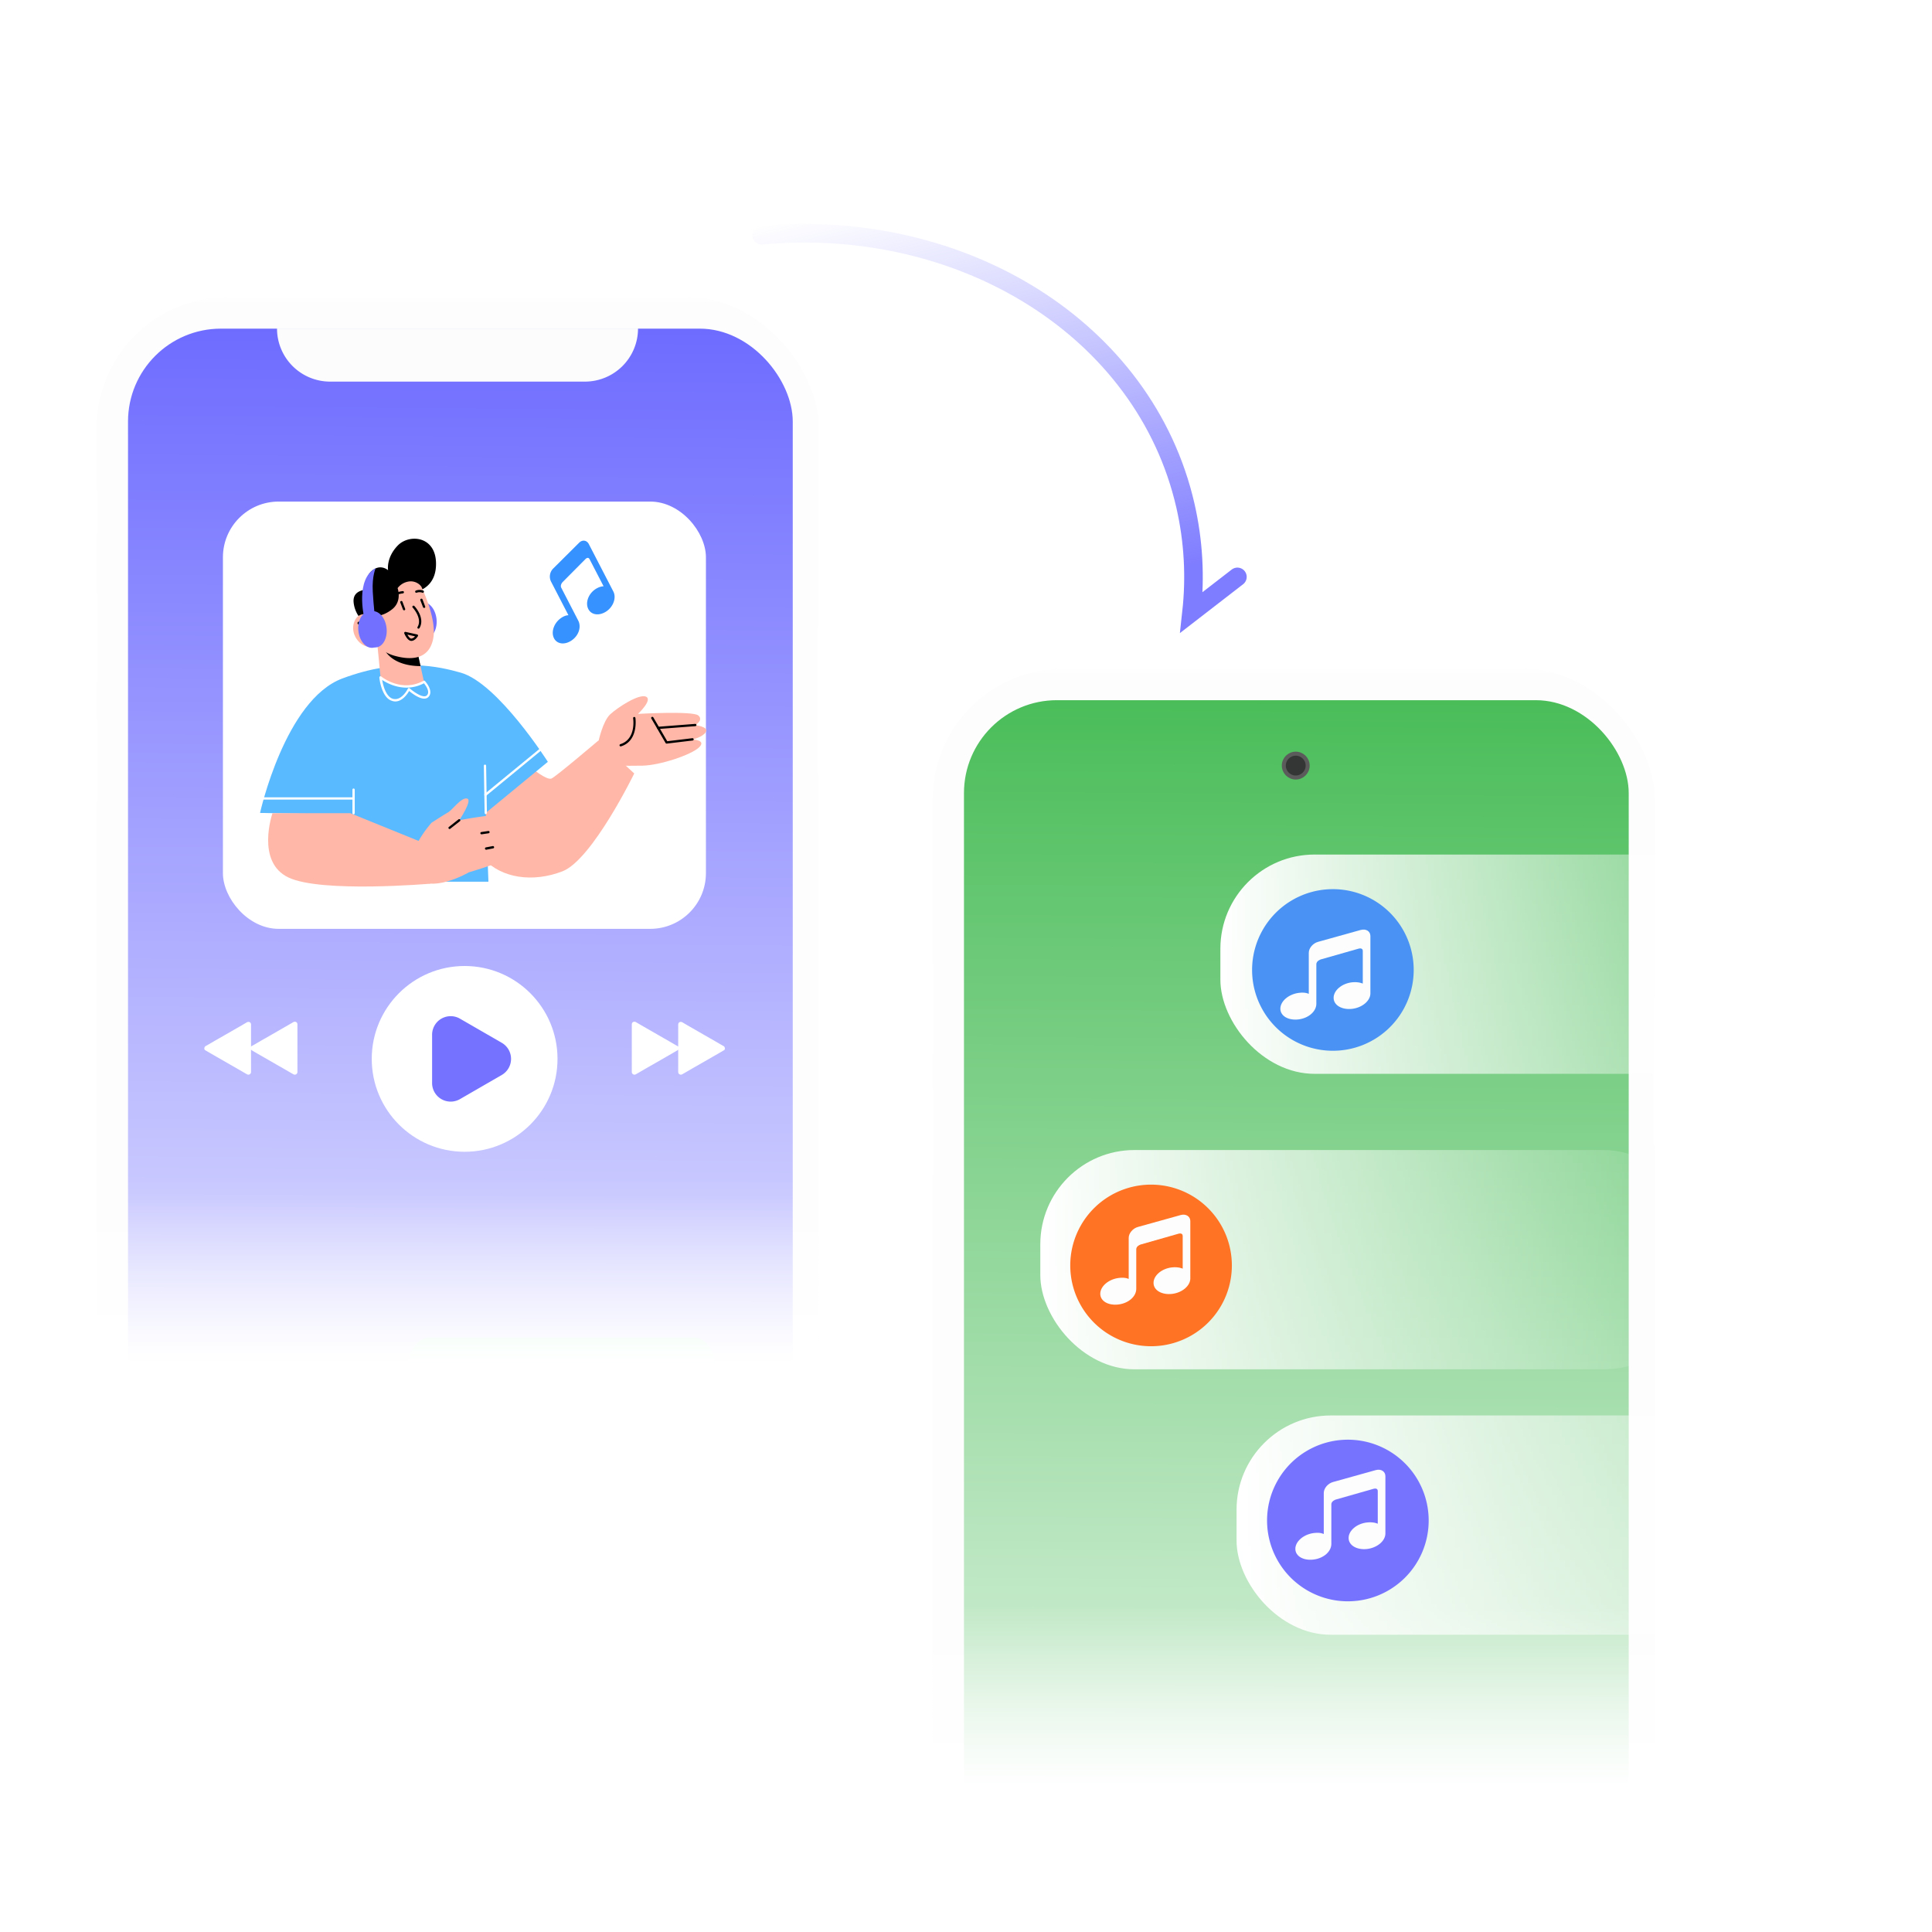 <svg width="104" height="104" fill="none" xmlns="http://www.w3.org/2000/svg"><mask id="b" style="mask-type:alpha" maskUnits="userSpaceOnUse" x="49" y="36" width="42" height="61"><path fill="url(#a)" d="M49 36h41.885v60.209H49z"/></mask><g mask="url(#b)"><rect x="50.199" y="36" width="38.882" height="77.482" rx="7.044" fill="#FDFDFD"/><rect x="50.457" y="36.282" width="38.6" height="76.919" rx="7.044" fill="#FDFDFD"/><rect x="51.891" y="37.691" width="35.783" height="74.101" rx="5.001" fill="url(#c)"/><circle cx="69.75" cy="41.212" r=".642" fill="#343535" stroke="#5B5B5B" stroke-width=".216"/><rect x="49.625" y="51.696" width=".616" height="5.232" rx=".308" fill="#fff"/><rect x="49.625" y="58.466" width=".616" height="4.924" rx=".308" fill="#fff"/><rect x="89.01" y="53.542" width=".616" height="8.31" rx=".308" fill="#fff"/></g><rect x="56" y="61.906" width="35.414" height="11.805" rx="5.072" fill="url(#d)"/><path d="M61.962 72.468a4.349 4.349 0 1 0 0-8.699 4.349 4.349 0 0 0 0 8.699Z" fill="#FF7324"/><path d="m63.568 65.403-2.306.642c-.28.074-.504.339-.504.592v2.21s-.168-.103-.54-.054c-.547.071-.99.452-.99.852 0 .4.443.645.99.574.548-.072.947-.44.947-.84v-2.134c0-.177.234-.252.234-.252l2.04-.582s.226-.069.226.12v1.762s-.208-.108-.58-.069c-.547.061-.99.434-.99.834 0 .4.443.653.99.594.547-.061.99-.434.99-.834v-3.089c-.003-.25-.23-.397-.507-.326Z" fill="#FDFDFD"/><rect x="65.693" y="46" width="35.414" height="11.805" rx="5.072" fill="url(#e)"/><path d="M71.657 56.562a4.35 4.35 0 1 0 0-8.698 4.35 4.35 0 0 0 0 8.698Z" fill="#4A93F5"/><path d="m73.262 50.056-2.306.643c-.28.074-.504.339-.504.592v2.21s-.167-.103-.54-.054c-.547.071-.99.451-.99.851 0 .4.443.646.99.575.548-.072.947-.44.947-.84V51.9c0-.177.235-.253.235-.253l2.039-.581s.226-.069.226.12v1.762s-.208-.108-.58-.07c-.547.062-.99.435-.99.835 0 .4.443.653.99.594.548-.062.99-.434.99-.834v-3.09c-.003-.25-.23-.397-.507-.325Z" fill="#FDFDFD"/><rect x="66.564" y="76.195" width="35.414" height="11.805" rx="5.072" fill="url(#f)"/><path d="M72.463 86.198a4.35 4.35 0 1 0 0-8.698 4.35 4.35 0 0 0 0 8.698Z" fill="#7674FF"/><path d="m74.069 79.133-2.306.643c-.28.074-.504.339-.504.592v2.21s-.168-.103-.54-.054c-.547.071-.99.451-.99.851 0 .4.443.646.99.574.548-.07.947-.439.947-.839v-2.134c0-.177.234-.253.234-.253l2.04-.581s.226-.069.226.12v1.761s-.208-.108-.58-.068c-.547.061-.99.434-.99.834 0 .4.442.653.99.594.547-.062.99-.435.99-.834v-3.09c-.003-.25-.23-.397-.507-.326Z" fill="#FDFDFD"/><mask id="h" style="mask-type:alpha" maskUnits="userSpaceOnUse" x="4" y="16" width="42" height="58"><path fill="url(#g)" d="M4 16h41.885v57.068H4z"/></mask><g mask="url(#h)"><rect x="5.199" y="16" width="38.882" height="77.482" rx="7.044" fill="#FDFDFD"/><rect x="5.457" y="16.282" width="38.6" height="76.919" rx="7.044" fill="#FDFDFD"/><rect x="6.891" y="17.691" width="35.783" height="74.101" rx="5.001" fill="url(#i)"/><g filter="url(#j)"><rect x="12" y="25" width="26" height="23" rx="3" fill="#fff"/></g><g filter="url(#k)"><path d="m31.183 29.207-1.412 1.405a.61.61 0 0 0-.116.68l.946 1.829s-.166-.022-.418.16c-.37.266-.53.748-.36 1.078.172.331.6.367.97.1.37-.266.505-.721.334-1.052l-.913-1.766c-.076-.146.063-.298.063-.298l1.243-1.253s.137-.142.218.014l.754 1.457s-.199-.01-.454.163c-.375.258-.539.734-.367 1.065.17.33.603.372.978.116.374-.258.538-.734.367-1.065l-1.322-2.555c-.109-.206-.338-.242-.51-.078Z" fill="#3592FE"/></g><path d="M28.621 41.347s.815.673 1.067.561c.252-.112 2.526-2.048 2.526-2.048l1.928 1.776s-2.265 4.65-3.865 5.268c-1.599.618-3.283.37-4.238-.674-.955-1.043-.28-3.873-.28-3.873l2.862-1.01Z" fill="#FFB8A8"/><path d="M13.998 43.76s1.345-6.09 4.436-7.24c3.09-1.15 5.204-.638 6.37-.31 1.993.562 4.687 4.799 4.687 4.799l-3.34 2.75.142 3.705h-7.751l-.084-3.62-4.46-.083Z" fill="#5ABAFF"/><path d="M21.78 31.95s1.599.075 1.687-1.456c.096-1.633-1.413-1.79-2.054-1.13-.641.66-.522 1.331-.522 1.331s-.446-.402-.935.093c-.357.369-.172.956-.172.956s-.824-.032-.748.687a1.609 1.609 0 0 0 .592 1.086l2.151-1.568Z" fill="#000"/><path d="M23.497 33.31c.061.537-.186 1.007-.553 1.05-.366.041-.715-.36-.776-.898-.062-.537.186-1.007.552-1.05.367-.04.715.358.777.898Z" fill="#7472FF"/><path d="m20.32 34.771.166 1.698s.354.458 1.353.442c.746-.013.984-.206.984-.206l-.187-.85-.184-.828-1.832-.219-.3-.037Z" fill="#FFB8A8"/><path d="M20.623 34.809a.57.57 0 0 0 .065.158c.464.811 1.52.892 1.952.889l-.185-.828-1.832-.22Z" fill="#000"/><path d="M22.457 31.12s1.1 2.041.862 3.26c-.239 1.217-1.335 1.117-2.002.941a2.154 2.154 0 0 1-1.001-.55.919.919 0 0 1-1.041-.275c-.452-.529-.255-1.197.079-1.373.333-.176.765.038.765.038l-.37-.588s1.1-3.24 2.709-1.453Z" fill="#FFB8A8"/><path d="M20.143 34.095a.079.079 0 0 0 .04-.147l-.819-.474a.081.081 0 0 0-.108.028.079.079 0 0 0 .028.107l.82.476c.012.007.025.01.039.01Z" fill="#000"/><path d="M19.446 34.154a.062.062 0 0 0 .026 0l.492-.179a.079.079 0 0 0-.054-.147l-.492.178a.079.079 0 0 0-.047.1.077.077 0 0 0 .075.048ZM21.116 32.154a.064.064 0 0 0 .035-.01c.159-.112.343-.18.535-.201a.064.064 0 0 0 .058-.065.058.058 0 0 0-.041-.055.058.058 0 0 0-.024-.003 1.255 1.255 0 0 0-.598.223.06.06 0 0 0-.026.039.06.06 0 0 0 .01.045.062.062 0 0 0 .05.027ZM22.758 31.909a.062.062 0 0 0 .061-.062.062.062 0 0 0-.038-.057.56.56 0 0 0-.394 0 .062.062 0 0 0-.039.057c0 .008.001.016.004.023a.063.063 0 0 0 .08.035.443.443 0 0 1 .303 0 .05.05 0 0 0 .023.003ZM22.528 33.84a.061.061 0 0 0 .053-.03c.32-.542-.247-1.16-.275-1.187a.062.062 0 1 0-.087.088s.533.577.258 1.04a.06.06 0 0 0 .022.084.056.056 0 0 0 .029.005ZM22.83 32.724a.046.046 0 0 0 .022 0 .06.06 0 0 0 .034-.032.059.059 0 0 0 .001-.047l-.143-.378a.062.062 0 1 0-.116.044l.145.379a.059.059 0 0 0 .057.034ZM21.756 32.85h.022a.061.061 0 0 0 .03-.08l-.145-.38a.06.06 0 0 0-.032-.034.063.063 0 0 0-.048-.001.062.062 0 0 0-.035.079l.145.379a.059.059 0 0 0 .063.037Z" fill="#000"/><path d="M22.687 31.582a.72.72 0 0 0-.642-.285.921.921 0 0 0-.642.362s.256.695-.283 1.129c-.539.434-.995.37-.995.37l-.432-.108-.37-.58 1.084-1.423 1.484-.978.869.645-.073.868ZM22.14 34.5c.206 0 .35-.247.356-.258a.06.06 0 0 0-.015-.077.06.06 0 0 0-.025-.012l-.623-.138a.062.062 0 0 0-.06.02.062.062 0 0 0-.01.063c.017.04.171.401.377.401Zm.199-.247a.297.297 0 0 1-.2.123c-.066 0-.148-.104-.209-.214l.409.091Z" fill="#000"/><path d="M14.668 43.773s-.913 2.622.861 3.464c1.774.841 7.64.332 7.64.332l-.337-2.18-3.981-1.616h-4.183ZM32.214 39.92s.23-1.094.633-1.468c.404-.374 1.554-1.122 1.928-.95.374.173-.432.927-.432.927s2.964-.172 3.252.087c.288.26-.172.518-.172.518s.748.087.574.37c-.173.282-.718.402-.718.402s.776.028.344.431c-.431.404-2.11.965-3.05.979-.94.013-1.553 0-1.553 0l-.806-1.296Z" fill="#FFB8A8"/><path d="M33.421 40.173h.02c.942-.307.764-1.515.763-1.528a.064.064 0 0 0-.072-.051.062.062 0 0 0-.05.07c.006.045.163 1.117-.68 1.392a.062.062 0 0 0-.052.071.062.062 0 0 0 .071.052v-.006ZM35.891 40.028h.008l1.387-.167a.062.062 0 0 0 .054-.069.062.062 0 0 0-.069-.054l-1.353.162-.75-1.284a.063.063 0 0 0-.103-.005.058.058 0 0 0-.01.021.059.059 0 0 0 .007.047l.77 1.323a.059.059 0 0 0 .06.026Z" fill="#000"/><path d="m35.43 39.243 2.004-.154a.062.062 0 0 0 .056-.066.063.063 0 0 0-.066-.056l-1.995.154a.061.061 0 1 0 0 .122h.002Z" fill="#000"/><path d="M23.229 44.29s.674-.438.902-.567c.227-.13.694-.807 1.01-.738.316.069-.418 1.168-.418 1.168s2.57-.492 2.77-.224c.2.269-1.197.862-1.197.862s1.886-.319 1.928.032c.042.35-1.687.78-1.687.78s1.302-.066 1.288.27c-.013.336-2.583 1.082-2.583 1.082s-2.102 1.23-2.896.21c-.795-1.02.883-2.875.883-2.875Z" fill="#FFB8A8"/><path d="M24.2 44.625a.058.058 0 0 0 .039-.014l.52-.408a.062.062 0 0 0 .009-.086.061.061 0 0 0-.086-.01l-.518.408a.061.061 0 0 0-.011.086.064.064 0 0 0 .048.024ZM26.168 45.74h.01l.37-.072a.064.064 0 0 0 .04-.026.063.063 0 0 0-.017-.087.062.062 0 0 0-.047-.01l-.369.07a.063.063 0 0 0-.048.073.06.06 0 0 0 .06.051ZM25.924 44.91h.01l.37-.055a.062.062 0 0 0 .05-.07.06.06 0 0 0-.07-.052l-.368.055a.062.062 0 0 0-.055.042.062.062 0 0 0 .004.047.061.061 0 0 0 .036.031.06.06 0 0 0 .023.003v-.001Z" fill="#000"/><path d="M21.274 37.76c.386 0 .654-.399.749-.564.195.161.771.596 1.037.324.311-.317-.166-.835-.186-.862a.064.064 0 0 0-.075-.012c-1.194.655-2.265-.22-2.276-.23a.062.062 0 0 0-.067-.007.066.066 0 0 0-.034.061c0 .043.111 1.083.676 1.256a.58.58 0 0 0 .176.034Zm.738-.723H22a.058.058 0 0 0-.044.034c0 .007-.34.687-.815.542-.37-.115-.522-.73-.57-1.011.321.212 1.24.704 2.249.18.092.11.35.456.159.65-.192.195-.747-.22-.927-.38a.064.064 0 0 0-.046-.015h.006ZM19.033 43.835a.062.062 0 0 0 .062-.062v-1.266a.062.062 0 0 0-.062-.061.062.062 0 0 0-.061.061v1.266a.062.062 0 0 0 .061.062ZM26.15 43.822a.06.06 0 0 0 .043-.018.061.061 0 0 0 .018-.044l-.043-2.54a.06.06 0 0 0-.038-.057.063.063 0 0 0-.085.059l.043 2.54a.062.062 0 0 0 .061.06Z" fill="#fff"/><path d="M20.809 33.798c.061.538-.186 1.008-.552 1.05-.367.041-.715-.36-.777-.897-.061-.538.186-1.008.553-1.05.366-.041.714.36.776.897Z" fill="#7472FF"/><path d="M20.622 33.82c.061.538-.186 1.008-.554 1.05-.368.041-.715-.36-.776-.897-.062-.538.185-1.008.553-1.05.368-.041.715.36.777.897Z" fill="#7271FF"/><path d="M20.226 30.582s-.207.408-.16 1.264c.049.856.117 1.319.117 1.319l-.581.058s-.496-2.06.624-2.64Z" fill="#7271FF"/><path d="M26.133 42.847a.062.062 0 0 0 .04-.014l2.928-2.41a.062.062 0 0 0 .026-.067.061.061 0 0 0-.103-.027l-2.93 2.406a.062.062 0 0 0-.01.086.063.063 0 0 0 .049.026ZM14.199 43.042h4.813a.061.061 0 0 0 .061-.061.061.061 0 0 0-.061-.061h-4.813a.061.061 0 0 0 0 .122Z" fill="#fff"/><g filter="url(#l)"><circle cx="25.011" cy="57" r="5" fill="#fff"/></g><path d="M27.01 56.134a1 1 0 0 1 0 1.732l-2.25 1.3a1 1 0 0 1-1.5-.867v-2.598a1 1 0 0 1 1.5-.866l2.25 1.299Z" fill="#7472FF"/><path d="M38.958 56.315c-.255-.142-.501-.293-.757-.435-.397-.227-.804-.464-1.201-.69-.095-.058-.18-.105-.274-.162a.177.177 0 0 0-.076-.018H36.621c-.037.009-.075.028-.094.066a.175.175 0 0 0-.019.066v1.201c-.01-.019-.028-.028-.047-.038-.256-.142-.502-.293-.757-.435l-1.201-.69c-.095-.057-.18-.104-.275-.161a.179.179 0 0 0-.075-.019H34.124c-.038.01-.075.028-.094.066a.175.175 0 0 0-.02.066v2.573c0 .114.124.18.218.123.256-.142.502-.293.757-.435l1.201-.69c.095-.057.18-.104.275-.161.019-.01.028-.029.047-.038v1.201c0 .114.123.18.218.123.255-.142.501-.293.756-.435.398-.227.804-.463 1.202-.69.094-.057.18-.104.274-.161.085-.029.085-.17 0-.227ZM11.063 56.315c.256-.142.502-.293.757-.435.397-.227.804-.464 1.201-.69.095-.058.18-.105.275-.162a.177.177 0 0 1 .075-.018H13.4c.038.009.076.028.095.066.009.019.018.047.018.066v1.201c.01-.019.029-.028.048-.038.255-.142.501-.293.757-.435.397-.227.803-.463 1.2-.69.095-.057.18-.104.275-.161A.179.179 0 0 1 15.87 55H15.898c.037.01.075.028.094.066.01.02.019.047.019.066v2.573c0 .114-.123.18-.218.123-.255-.142-.501-.293-.757-.435l-1.201-.69c-.095-.057-.18-.104-.274-.161-.02-.01-.029-.029-.048-.038v1.201c0 .114-.123.18-.217.123-.256-.142-.502-.293-.757-.435l-1.201-.69c-.095-.057-.18-.104-.275-.161-.085-.029-.085-.17 0-.227Z" fill="#fff"/><path d="M37.341 72c.628 0 1.137.667 1.137 1.49v2.236c0 .173-.023.34-.064.494.267.48.642 1.632.953 1.78l-2.026-.783H23.137c-.627 0-1.136-.668-1.136-1.49V73.49c0-.823.509-1.49 1.136-1.49h14.204Z" fill="#B9F7CE"/><path d="M14.912 17.684h19.433a2.858 2.858 0 0 1-2.858 2.858H17.77a2.858 2.858 0 0 1-2.858-2.858Z" fill="#FCFCFC"/><rect x="4.625" y="26.157" width=".616" height="2.77" rx=".308" fill="#fff"/><rect x="4.625" y="31.696" width=".616" height="5.232" rx=".308" fill="#fff"/><rect x="4.625" y="38.466" width=".616" height="4.924" rx=".308" fill="#fff"/><rect x="44.01" y="33.542" width=".616" height="8.31" rx=".308" fill="#fff"/></g><path d="M40.998 12.662c10.805-.989 20.632 5.048 22.813 14.554.44 1.924.538 3.857.329 5.748l2.47-1.91" stroke="url(#m)" stroke-linecap="round"/><defs><linearGradient id="d" x1="56" y1="67.497" x2="91.888" y2="67.518" gradientUnits="userSpaceOnUse"><stop stop-color="#fff"/><stop offset="1" stop-color="#fff" stop-opacity="0"/></linearGradient><linearGradient id="m" x1="61.195" y1="7.447" x2="66.395" y2="30.119" gradientUnits="userSpaceOnUse"><stop stop-color="#7E7CFF" stop-opacity="0"/><stop offset="1" stop-color="#7E7CFF"/></linearGradient><linearGradient id="i" x1="24.782" y1="17.691" x2="24.21" y2="91.914" gradientUnits="userSpaceOnUse"><stop stop-color="#6E6CFF"/><stop offset="1" stop-color="#fff"/></linearGradient><linearGradient id="a" x1="69.942" y1="36" x2="69.942" y2="96.209" gradientUnits="userSpaceOnUse"><stop offset=".842" stop-color="#D9D9D9"/><stop offset="1" stop-color="#D9D9D9" stop-opacity="0"/></linearGradient><linearGradient id="c" x1="69.782" y1="37.691" x2="69.21" y2="111.914" gradientUnits="userSpaceOnUse"><stop stop-color="#4ABD59"/><stop offset="1" stop-color="#fff"/></linearGradient><linearGradient id="g" x1="24.942" y1="16" x2="24.942" y2="73.068" gradientUnits="userSpaceOnUse"><stop offset=".842" stop-color="#D9D9D9"/><stop offset="1" stop-color="#D9D9D9" stop-opacity="0"/></linearGradient><linearGradient id="e" x1="65.693" y1="51.592" x2="101.582" y2="51.613" gradientUnits="userSpaceOnUse"><stop stop-color="#fff"/><stop offset="1" stop-color="#fff" stop-opacity="0"/></linearGradient><linearGradient id="f" x1="66.564" y1="81.787" x2="102.452" y2="81.808" gradientUnits="userSpaceOnUse"><stop stop-color="#fff"/><stop offset="1" stop-color="#fff" stop-opacity="0"/></linearGradient><filter id="k" x="29.599" y="29.104" width="3.485" height="5.532" filterUnits="userSpaceOnUse" color-interpolation-filters="sRGB"><feFlood flood-opacity="0" result="BackgroundImageFix"/><feBlend in="SourceGraphic" in2="BackgroundImageFix" result="shape"/><feColorMatrix in="SourceAlpha" values="0 0 0 0 0 0 0 0 0 0 0 0 0 0 0 0 0 0 127 0" result="hardAlpha"/><feOffset/><feGaussianBlur stdDeviation=".939"/><feComposite in2="hardAlpha" operator="arithmetic" k2="-1" k3="1"/><feColorMatrix values="0 0 0 0 1 0 0 0 0 0.625 0 0 0 0 0.647 0 0 0 0.18 0"/><feBlend in2="shape" result="effect1_innerShadow_3388_4878"/></filter><filter id="l" x="20.011" y="52" width="10" height="10" filterUnits="userSpaceOnUse" color-interpolation-filters="sRGB"><feFlood flood-opacity="0" result="BackgroundImageFix"/><feBlend in="SourceGraphic" in2="BackgroundImageFix" result="shape"/><feColorMatrix in="SourceAlpha" values="0 0 0 0 0 0 0 0 0 0 0 0 0 0 0 0 0 0 127 0" result="hardAlpha"/><feOffset/><feGaussianBlur stdDeviation="1"/><feComposite in2="hardAlpha" operator="arithmetic" k2="-1" k3="1"/><feColorMatrix values="0 0 0 0 0.835 0 0 0 0 0.835 0 0 0 0 0.969 0 0 0 1 0"/><feBlend in2="shape" result="effect1_innerShadow_3388_4878"/></filter><filter id="j" x="9" y="24" width="32" height="29" filterUnits="userSpaceOnUse" color-interpolation-filters="sRGB"><feFlood flood-opacity="0" result="BackgroundImageFix"/><feColorMatrix in="SourceAlpha" values="0 0 0 0 0 0 0 0 0 0 0 0 0 0 0 0 0 0 127 0" result="hardAlpha"/><feOffset dy="2"/><feGaussianBlur stdDeviation="1.5"/><feComposite in2="hardAlpha" operator="out"/><feColorMatrix values="0 0 0 0 0 0 0 0 0 0 0 0 0 0 0 0 0 0 0.1 0"/><feBlend in2="BackgroundImageFix" result="effect1_dropShadow_3388_4878"/><feBlend in="SourceGraphic" in2="effect1_dropShadow_3388_4878" result="shape"/></filter></defs></svg>